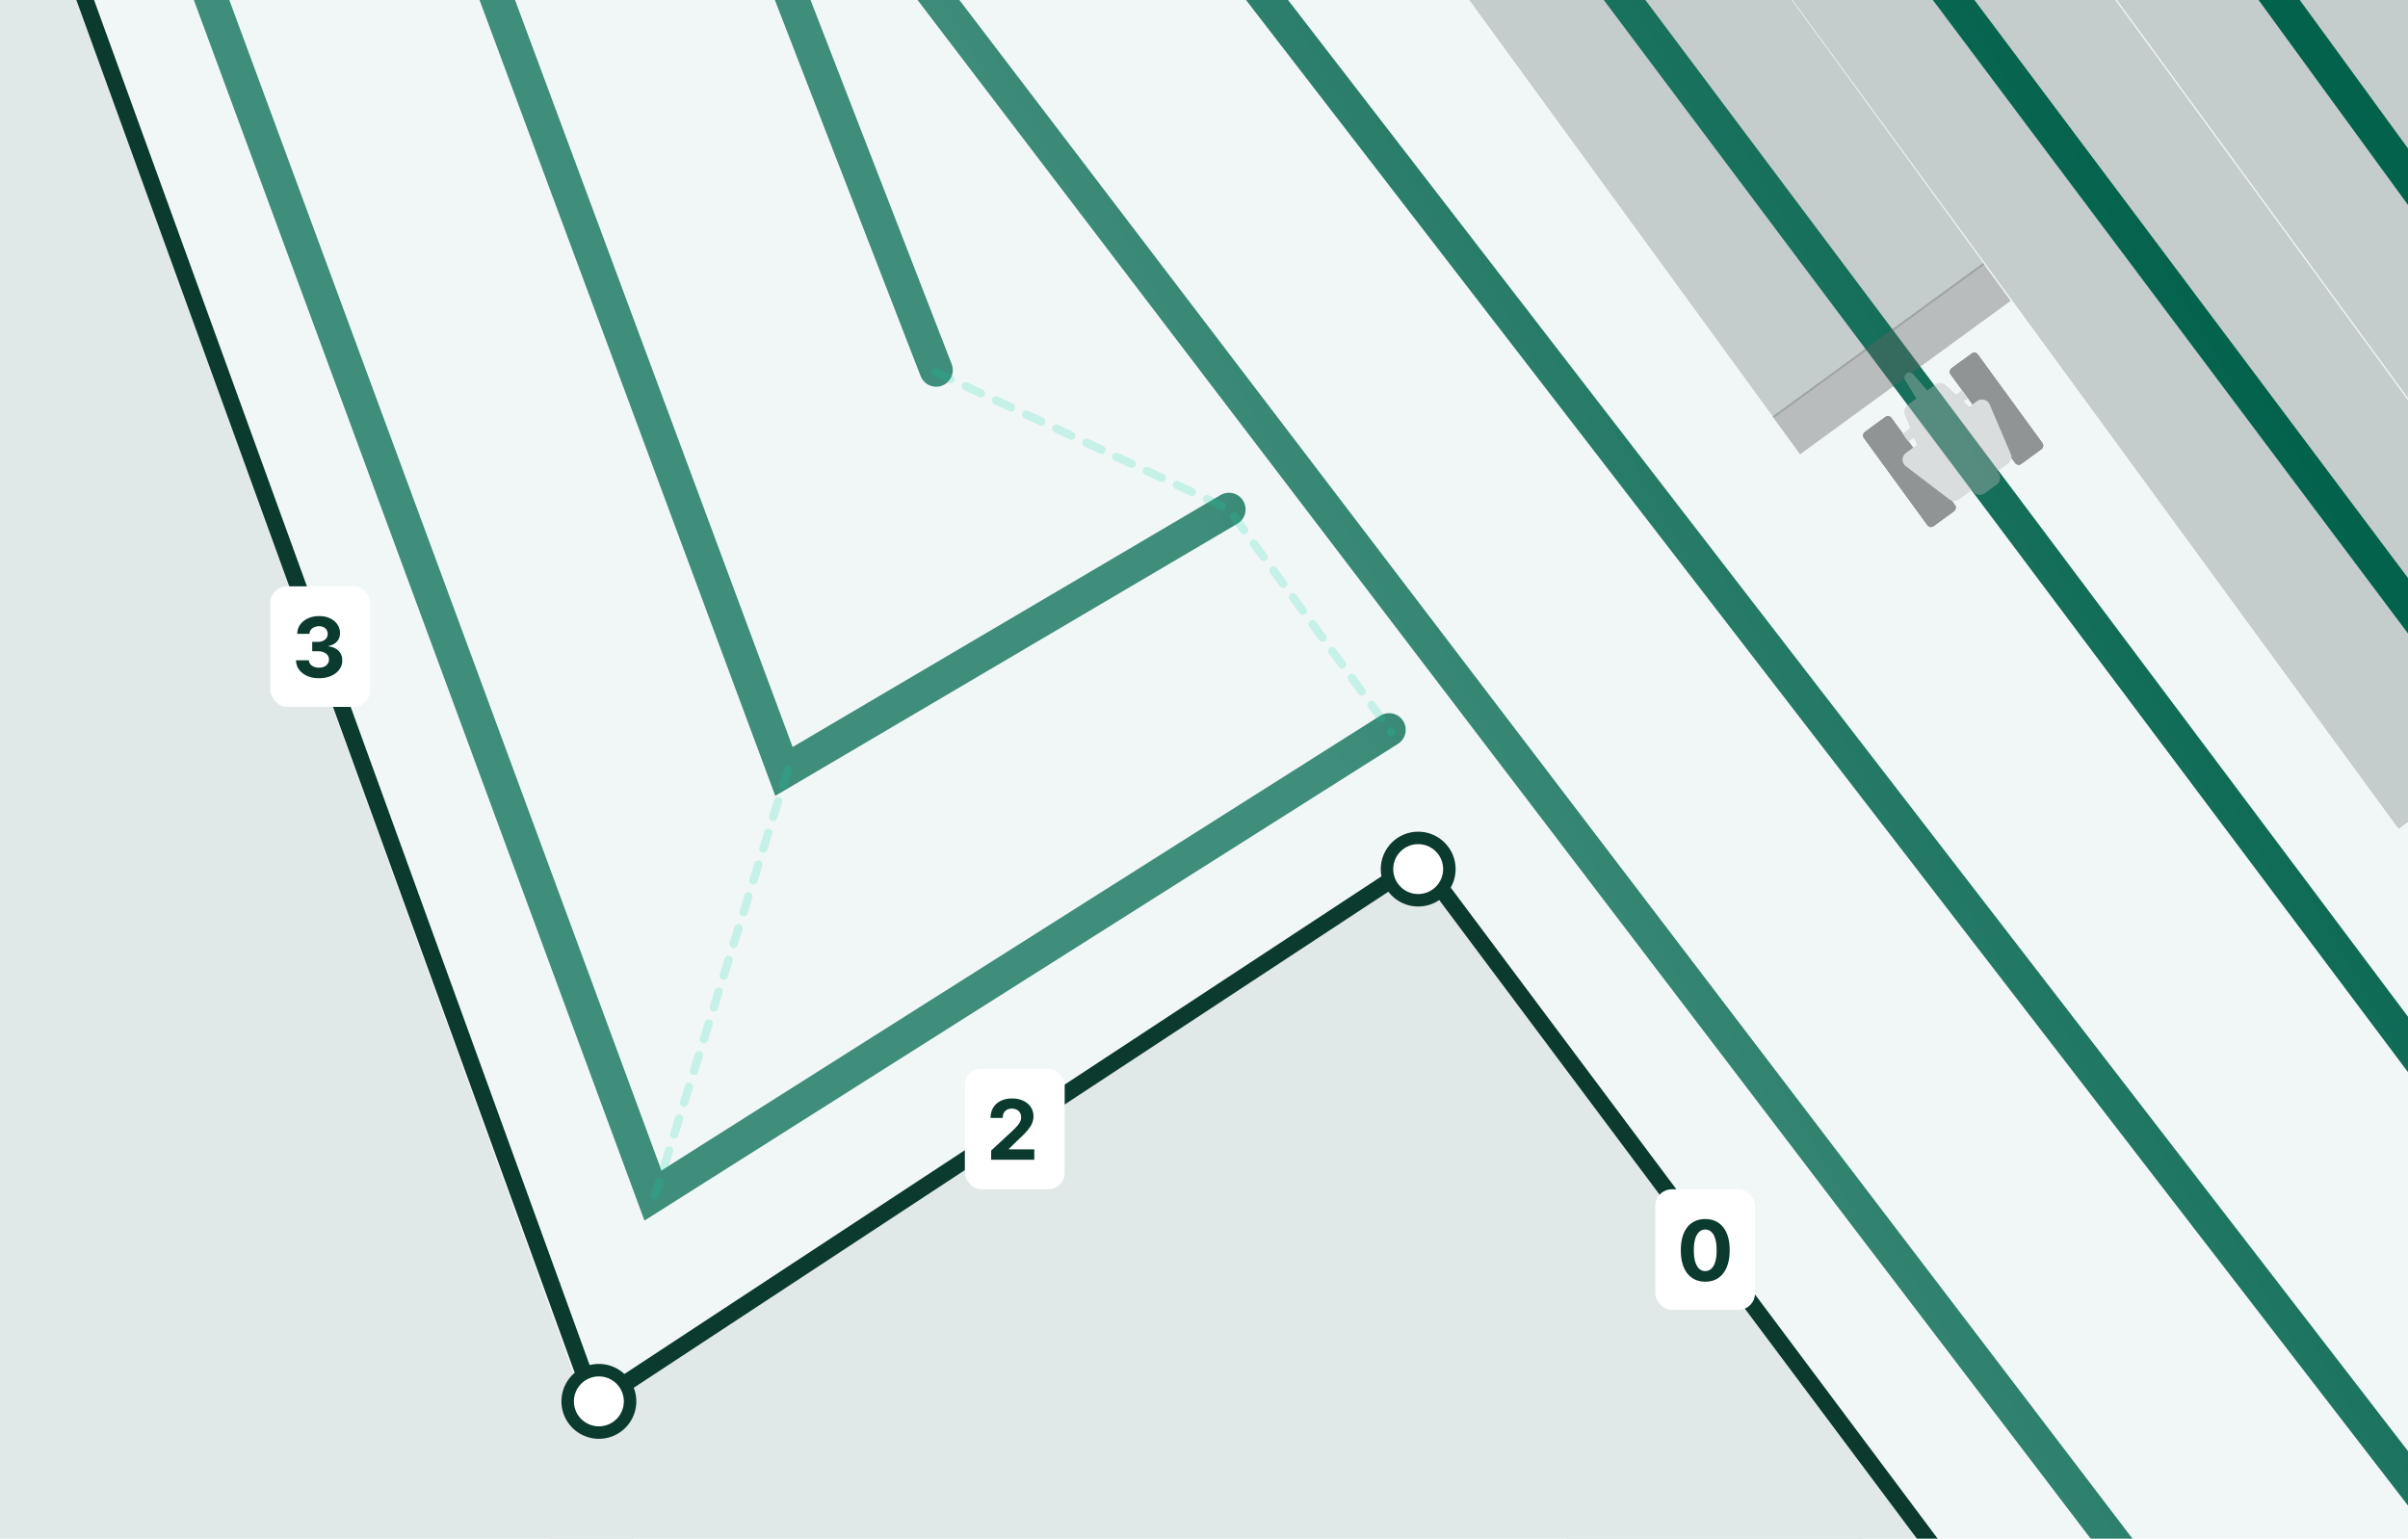 <svg xmlns="http://www.w3.org/2000/svg" width="579" height="370" fill="none" viewBox="0 0 579 370">
  <g clip-path="url(#a)">
    <path fill="#F1F7F7" d="M-347-238h928v704h-928z"/>
    <path fill="#E0E8E8" d="m15.91-7.052 144.042 398.457-137.591 49.739-144.042-398.457L15.91-7.052Z"/>
    <path fill="#E0E8E8" d="m341.131 208.273 108.162 164.173-220.11 145.015-108.162-164.173z"/>
    <path fill="#E0E8E8" d="m347.804 212 117.025 157.978-56.831 42.099-117.026-157.978z"/>
    <path stroke="#0B3A2F" stroke-linecap="round" stroke-width="4" d="m14.5-16.5 128.5 354L341.5 207l132 176.5"/>
    <path fill="#fff" stroke="#0B3A2F" stroke-width="3" d="M151.5 337a7.5 7.5 0 1 1-15 0 7.5 7.5 0 0 1 15 0Z"/>
    <circle cx="341" cy="209" r="7.5" fill="#fff" stroke="#0B3A2F" stroke-width="3"/>
    <g filter="url(#b)">
      <rect width="24" height="29" x="65" y="141" fill="#fff" rx="4"/>
      <path fill="#0B3A2F" d="M76.698 163.099c-1.06 0-2.005-.183-2.834-.547-.823-.369-1.475-.876-1.953-1.52-.473-.649-.717-1.397-.731-2.244h3.096c.02.355.135.667.348.937.218.265.507.471.867.618.36.147.764.22 1.214.22.47 0 .883-.083 1.243-.248a2.04 2.04 0 0 0 .845-.689 1.74 1.74 0 0 0 .306-1.016c0-.388-.11-.731-.327-1.03-.213-.303-.52-.539-.923-.71-.398-.17-.871-.256-1.42-.256h-1.357v-2.258h1.356c.464 0 .874-.081 1.23-.242.359-.161.638-.383.837-.667.199-.289.298-.625.298-1.009a1.747 1.747 0 0 0-.987-1.612 2.358 2.358 0 0 0-1.08-.234 2.81 2.81 0 0 0-1.143.227 1.998 1.998 0 0 0-.83.632 1.66 1.66 0 0 0-.335.966h-2.947c.014-.838.253-1.577.717-2.216.464-.639 1.09-1.139 1.875-1.499.791-.364 1.683-.546 2.678-.546 1.004 0 1.882.182 2.635.546.753.365 1.337.857 1.754 1.478a3.54 3.54 0 0 1 .625 2.074c.005.814-.248 1.493-.76 2.038-.507.544-1.167.89-1.981 1.037v.114c1.07.137 1.884.509 2.443 1.115.563.601.843 1.354.838 2.258a3.548 3.548 0 0 1-.718 2.209c-.478.644-1.138 1.15-1.981 1.52-.843.369-1.809.554-2.898.554Z"/>
    </g>
    <g filter="url(#c)">
      <rect width="24" height="29" x="232" y="257" fill="#fff" rx="4"/>
      <path fill="#0B3A2F" d="M238.322 278.9v-2.216l5.177-4.794c.441-.426.81-.81 1.108-1.151.303-.341.533-.674.689-1.001.156-.331.235-.689.235-1.072 0-.427-.097-.794-.292-1.101a1.91 1.91 0 0 0-.795-.718 2.498 2.498 0 0 0-1.144-.255c-.445 0-.833.09-1.164.27a1.853 1.853 0 0 0-.767.774c-.18.336-.27.736-.27 1.2h-2.919c0-.952.215-1.778.646-2.479a4.32 4.32 0 0 1 1.811-1.626c.777-.384 1.672-.575 2.685-.575 1.041 0 1.948.184 2.72.554.776.364 1.38.871 1.811 1.519.431.649.646 1.392.646 2.231 0 .549-.109 1.091-.326 1.626-.213.535-.595 1.129-1.144 1.783-.549.648-1.323 1.427-2.322 2.336l-2.124 2.081v.1h6.108v2.514h-10.369Z"/>
      <g filter="url(#d)">
        <rect width="24" height="29" x="398" y="286" fill="#fff" rx="4"/>
        <path fill="#0B3A2F" d="M410.025 308.22c-1.222-.005-2.273-.306-3.153-.902-.876-.597-1.551-1.461-2.025-2.593-.468-1.131-.7-2.493-.696-4.084 0-1.586.235-2.938.703-4.055.474-1.117 1.149-1.967 2.025-2.55.88-.587 1.929-.88 3.146-.88 1.217 0 2.263.293 3.139.88.881.587 1.558 1.44 2.031 2.557.474 1.113.708 2.462.704 4.048 0 1.596-.237 2.96-.711 4.091-.468 1.132-1.141 1.996-2.017 2.593-.876.596-1.924.895-3.146.895Zm0-2.55c.833 0 1.499-.419 1.996-1.257.497-.838.743-2.095.738-3.772 0-1.103-.113-2.021-.341-2.755-.222-.734-.539-1.286-.951-1.655a2.079 2.079 0 0 0-1.442-.554c-.829 0-1.492.414-1.989 1.243-.497.828-.748 2.069-.753 3.721 0 1.118.112 2.051.334 2.799.228.743.547 1.302.959 1.676.412.369.895.554 1.449.554Z"/>
      </g>
    </g>
    <path fill="#6F7D7D" fill-opacity=".35" d="M631.902 61.923 559.581-37 509-.02l72.321 98.923 50.581-36.979Zm-154.743 1.679L402.227-39.232 351.588-2.333 426.52 100.5l50.639-36.899Zm150.159 98.742L481.581-37 431-.02l145.737 199.344 50.581-36.979Z"/>
    <path stroke="url(#e)" stroke-linecap="round" stroke-width="8" d="m47-10.5 110 298 177-112M114-15l74.5 200.513 107-63.013M174-42.844 225.095 89M208.5-22.5 510 373m82.5 0-311-403m90 4.5 240 320M442-37l199.5 266M501-64.5 653 144"/>
    <g opacity=".4">
      <path fill="#646464" d="m432.828 109.25-6.628-9.094 50.636-36.904 6.628 9.094-50.636 36.904Z"/>
      <rect width="28.015" height="8.178" x="464.069" y="127.128" fill="#000" rx="1" transform="rotate(-126.085 464.069 127.128)"/>
      <rect width="28.015" height="8.178" x="464.069" y="127.128" fill="#000" rx="1" transform="rotate(-126.085 464.069 127.128)"/>
      <rect width="28.015" height="8.178" x="464.069" y="127.128" fill="#000" rx="1" transform="rotate(-126.085 464.069 127.128)"/>
      <rect width="28.44" height="8.09" x="485.16" y="112.158" fill="#000" rx="1" transform="rotate(-126.085 485.16 112.158)"/>
      <rect width="28.44" height="8.09" x="485.16" y="112.158" fill="#000" rx="1" transform="rotate(-126.085 485.16 112.158)"/>
      <rect width="28.44" height="8.09" x="485.16" y="112.158" fill="#000" rx="1" transform="rotate(-126.085 485.16 112.158)"/>
      <path fill="#B7B7B7" d="m458.898 106.232-1.437-1.971 14.308-10.427 1.436 1.97z"/>
      <path fill="#B7B7B7" d="M477.224 118.629a2.001 2.001 0 0 1-2.886-.575l-16.235-26.615a1.203 1.203 0 0 1 1.937-1.414l20.402 23.577a2 2 0 0 1-.335 2.925l-2.883 2.102Z"/>
      <path fill="#B7B7B7" d="M471.049 120.079a2.001 2.001 0 0 1-2.388-.028l-10.402-7.934a2 2 0 0 1 .035-3.206l17.1-12.463a2 2 0 0 1 3.017.832l5.062 11.86a2 2 0 0 1-.664 2.404l-11.76 8.535Z"/>
      <path fill="#B7B7B7" d="M458.695 97.366a2 2 0 0 0-.677 2.351l3.21 8.087a2 2 0 0 0 3.037.879l9.775-7.124a2.001 2.001 0 0 0 .177-3.088l-6.333-5.834a1.999 1.999 0 0 0-2.536-.143l-6.653 4.872Z"/>
    </g>
    <path stroke="#0FD4A6" stroke-dasharray="4 4" stroke-linecap="round" stroke-opacity=".19" stroke-width="2" d="m225 89.5 70.5 33 39 53.5m-145 9-32 102.5"/>
  </g>
  <defs>
    <filter id="b" width="32" height="37" x="61" y="137" color-interpolation-filters="sRGB" filterUnits="userSpaceOnUse">
      <feFlood flood-opacity="0" result="BackgroundImageFix"/>
      <feColorMatrix in="SourceAlpha" result="hardAlpha" values="0 0 0 0 0 0 0 0 0 0 0 0 0 0 0 0 0 0 127 0"/>
      <feOffset/>
      <feGaussianBlur stdDeviation="2"/>
      <feComposite in2="hardAlpha" operator="out"/>
      <feColorMatrix values="0 0 0 0 0 0 0 0 0 0 0 0 0 0 0 0 0 0 0.15 0"/>
      <feBlend in2="BackgroundImageFix" result="effect1_dropShadow_8_208"/>
      <feBlend in="SourceGraphic" in2="effect1_dropShadow_8_208" result="shape"/>
    </filter>
    <filter id="c" width="198" height="66" x="228" y="253" color-interpolation-filters="sRGB" filterUnits="userSpaceOnUse">
      <feFlood flood-opacity="0" result="BackgroundImageFix"/>
      <feColorMatrix in="SourceAlpha" result="hardAlpha" values="0 0 0 0 0 0 0 0 0 0 0 0 0 0 0 0 0 0 127 0"/>
      <feOffset/>
      <feGaussianBlur stdDeviation="2"/>
      <feComposite in2="hardAlpha" operator="out"/>
      <feColorMatrix values="0 0 0 0 0 0 0 0 0 0 0 0 0 0 0 0 0 0 0.15 0"/>
      <feBlend in2="BackgroundImageFix" result="effect1_dropShadow_8_208"/>
      <feBlend in="SourceGraphic" in2="effect1_dropShadow_8_208" result="shape"/>
    </filter>
    <filter id="d" width="32" height="37" x="394" y="282" color-interpolation-filters="sRGB" filterUnits="userSpaceOnUse">
      <feFlood flood-opacity="0" result="BackgroundImageFix"/>
      <feColorMatrix in="SourceAlpha" result="hardAlpha" values="0 0 0 0 0 0 0 0 0 0 0 0 0 0 0 0 0 0 127 0"/>
      <feOffset/>
      <feGaussianBlur stdDeviation="2"/>
      <feComposite in2="hardAlpha" operator="out"/>
      <feColorMatrix values="0 0 0 0 0 0 0 0 0 0 0 0 0 0 0 0 0 0 0.15 0"/>
      <feBlend in2="BackgroundImageFix" result="effect1_dropShadow_8_208"/>
      <feBlend in="SourceGraphic" in2="effect1_dropShadow_8_208" result="shape"/>
    </filter>
    <linearGradient id="e" x1="506" x2="298" y1="24" y2="144" gradientUnits="userSpaceOnUse">
      <stop stop-color="#03624C"/>
      <stop offset="1" stop-color="#3F8D7B"/>
    </linearGradient>
    <clipPath id="a">
      <path fill="#fff" d="M0 0h579v370H0z"/>
    </clipPath>
  </defs>
</svg>
